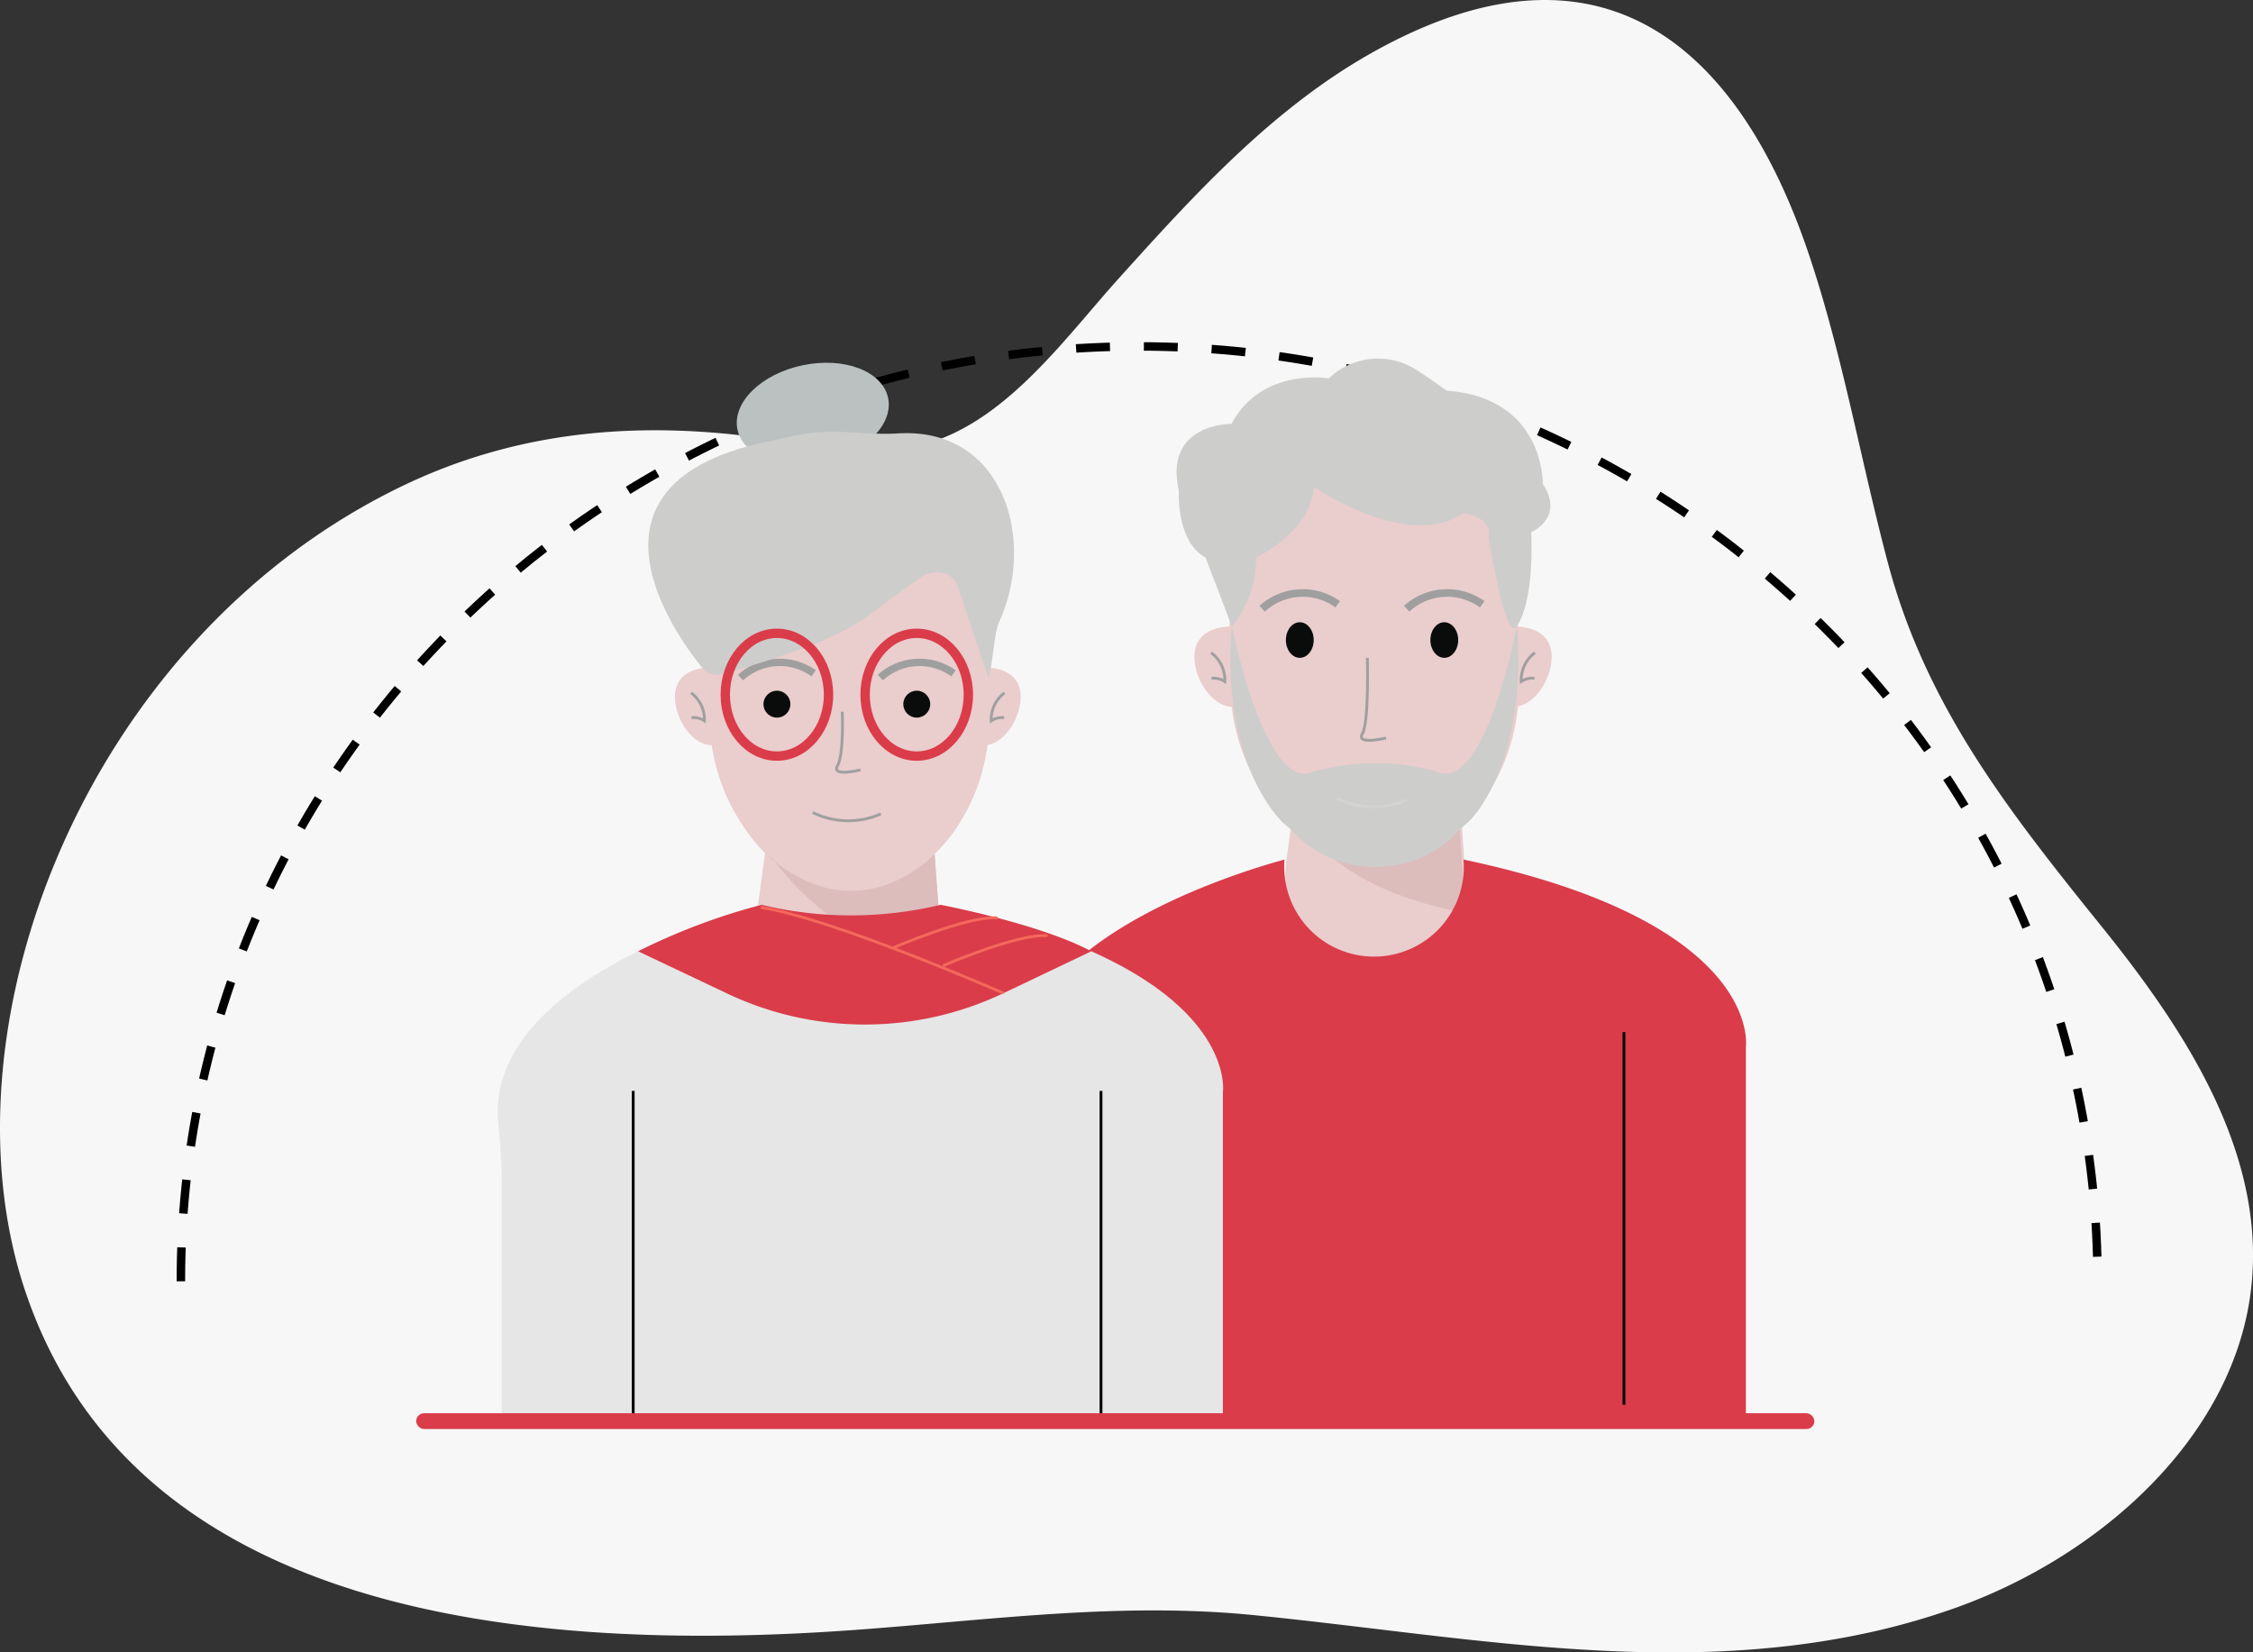 <svg xmlns="http://www.w3.org/2000/svg" width="240.752" height="176.564" viewBox="0 0 240.752 176.564">
  <rect x="0" y="0" width="240.752" height="176.564" fill="#333333" stroke="none"/>
  <g id="Health_Plan_for_Ageing_Parents" data-name="Health Plan for Ageing Parents" transform="translate(4354 21298.076)">
    <path id="Path_20457" data-name="Path 20457" d="M351.607,1233.53c-21.72,4.769-43.921.3-65.678-1.864-14.324-1.425-28.135.513-42.494,1.567-36.5,2.677-77-2.034-88.673-35.766-9.73-28.109,6-69.821,39.889-86.326,11.723-5.71,23.658-6.837,35.3-5.665,6.993.7,14.79,3.387,22.323.56,7.946-2.978,13.825-11.252,19.2-17.21,8-8.874,16.435-18.174,27.159-24.169,24.6-13.758,39.223-.344,46.612,21.7,3.593,10.722,5.5,21.893,8.394,32.8,4.1,15.464,13.006,26.7,23.032,39.141,8.926,11.083,17.28,24.047,15.841,38.107-1.631,15.959-16.01,29.045-32.038,34.627a77.328,77.328,0,0,1-8.865,2.5" transform="translate(-4505.92 -22357.16)" fill="#f7f7f7"/>
    <path id="Path_20458" data-name="Path 20458" d="M119.135,1129.511c0-55.169,45.849-99.893,102.406-99.893s102.406,44.724,102.406,99.893" transform="translate(-4453.807 -22290.678)" fill="none" stroke="#000" stroke-miterlimit="10" stroke-width="0.906" stroke-dasharray="3.623 3.623"/>
    <g id="Group_2105" data-name="Group 2105" transform="translate(-4309.528 -21260.736)">
      <g id="Group_2055" data-name="Group 2055" transform="translate(64.596 0.979)">
        <g id="Group_2043" data-name="Group 2043" transform="translate(52.583 28.614)">
          <path id="Path_18400" data-name="Path 18400" d="M373.838,193.849c2.254.04,4.119-2.9,4.157-5.273s-1.8-3.3-4-3.323Z" transform="translate(-373.838 -185.253)" fill="#eacdcd"/>
          <path id="Path_18401" data-name="Path 18401" d="M376.854,190.071a3.628,3.628,0,0,0-1.46,3.077,2.13,2.13,0,0,1,1.418-.34" transform="translate(-374.485 -187.261)" fill="none" stroke="#9f9f9f" stroke-miterlimit="10" stroke-width="0.3"/>
        </g>
        <g id="Group_2044" data-name="Group 2044" transform="translate(18.564 28.614)">
          <path id="Path_18402" data-name="Path 18402" d="M319.658,193.849c-2.254.04-4.119-2.9-4.157-5.273s1.8-3.3,4-3.323Z" transform="translate(-315.501 -185.253)" fill="#eacdcd"/>
          <path id="Path_18403" data-name="Path 18403" d="M318.568,190.071a3.628,3.628,0,0,1,1.46,3.077,2.13,2.13,0,0,0-1.418-.34" transform="translate(-316.779 -187.261)" fill="none" stroke="#9f9f9f" stroke-miterlimit="10" stroke-width="0.3"/>
        </g>
        <path id="Path_18404" data-name="Path 18404" d="M341.424,215.038h0a9.6,9.6,0,0,0,9.91-10.244L349.779,181.7a7.233,7.233,0,0,0-6.971-6.771h0a7.246,7.246,0,0,0-7.433,6.279l-3.129,22.928a9.6,9.6,0,0,0,9.179,10.9Z" transform="translate(-303.879 -150.334)" fill="#eacdcd"/>
        <path id="Path_18405" data-name="Path 18405" d="M351.132,220.042s-7.809,8.67-18.019-.155l.551.36c4.523,6.061,10.432,8.5,17.841,10.022h.251" transform="translate(-304.278 -171.076)" fill="#ddbcbc"/>
        <path id="Path_18406" data-name="Path 18406" d="M337.077,153.1h0a15.034,15.034,0,0,0-15.212,15.137l.131,9.808a21.4,21.4,0,0,0,2.214,9.381c2.71,5.36,7.049,8.37,13.452,8.37h0c4.682,0,8.391-1.408,11.014-4.841a21.093,21.093,0,0,0,4.144-13.135l-.128-9.585A15.523,15.523,0,0,0,337.077,153.1Z" transform="translate(-299.589 -143.235)" fill="#eacdcd"/>
        <path id="Path_18407" data-name="Path 18407" d="M330.988,225.489l.008.122a9.593,9.593,0,0,1-9.909,10.244,9.764,9.764,0,0,1-.976-.084,9.591,9.591,0,0,1-8.249-10.281c-4.906,1.331-29.489,8.744-28.143,23.26.2,2.11.381,4.22.381,6.339v30.593h77.06V245.5S363.085,232.26,330.988,225.489Z" transform="translate(-283.666 -171.964)" fill="#da3c4a"/>
        <ellipse id="Ellipse_895" data-name="Ellipse 895" cx="1.486" cy="1.901" rx="1.486" ry="1.901" transform="translate(28.34 28.169)" fill="#0a0b0b"/>
        <path id="Path_18408" data-name="Path 18408" d="M335.548,180.385l.486-.676a6.885,6.885,0,0,0-8.6.5l.57.623A5.943,5.943,0,0,1,335.548,180.385Z" transform="translate(-301.911 -153.797)" fill="#9f9f9f"/>
        <ellipse id="Ellipse_896" data-name="Ellipse 896" cx="1.486" cy="1.901" rx="1.486" ry="1.901" transform="translate(43.78 28.169)" fill="#0a0b0b"/>
        <g id="Group_2054" data-name="Group 2054" transform="translate(22.411 28.578)">
          <g id="Group_2048" data-name="Group 2048">
            <g id="Group_2045" data-name="Group 2045">
              <path id="Path_18409" data-name="Path 18409" d="M352.7,185.19s-3.422,18.114-8.625,15.53a24.737,24.737,0,0,0-13.019,0c-5.2,2.584-8.8-15.493-8.8-15.493-1.16,13.618,4.379,20.215,5.925,21.38a4.639,4.639,0,0,1,.765.736,12.177,12.177,0,0,0,16.914.365,15.578,15.578,0,0,1,1.432-1.377C349.171,204.743,353.782,197.93,352.7,185.19Z" transform="translate(-322.096 -185.19)" fill="#cdcdcc"/>
            </g>
          </g>
        </g>
        <path id="Path_18413" data-name="Path 18413" d="M362.024,180.385l.486-.676a6.885,6.885,0,0,0-8.6.5l.57.623A5.942,5.942,0,0,1,362.024,180.385Z" transform="translate(-312.948 -153.797)" fill="#9f9f9f"/>
        <path id="Path_18414" data-name="Path 18414" d="M346.734,191.011s.2,6.82-.527,8.1,2.53.464,2.53.464" transform="translate(-309.692 -159.039)" fill="none" stroke="#9f9f9f" stroke-miterlimit="10" stroke-width="0.3"/>
        <path id="Path_18415" data-name="Path 18415" d="M349.119,216.9a8.9,8.9,0,0,1-7.521-.149" transform="translate(-307.815 -169.769)" fill="none" stroke="#d3d3d3" stroke-miterlimit="10" stroke-width="0.3"/>
        <path id="Path_18416" data-name="Path 18416" d="M318.147,164.8a11.523,11.523,0,0,0,2.587-7.367s5.865-2.7,6.173-7.562c0,0,9.877,6.867,15.972,2.854,0,0,3.01.231,2.7,2.47,0,0,1.775,11.5,3.009,9.568,0,0,1.852-2.083,1.543-10.031,0,0,3.627-1.544,1.235-5.17,0,0,.231-9.182-10.263-9.954,0,0-1.507-1.1-3.146-2.16a7.58,7.58,0,0,0-9.021.468q-.21.181-.41.38s-7.176-1.235-10.417,4.861c0,0-7.254-.09-5.633,7.131,0,0-.309,5.447,2.855,7.144Z" transform="translate(-295.578 -136.184)" fill="#cdcdcc"/>
        <line id="Line_35" data-name="Line 35" y2="39.827" transform="translate(14.48 71.96)" fill="none" stroke="#040505" stroke-miterlimit="10" stroke-width="0.3"/>
        <line id="Line_36" data-name="Line 36" y2="39.827" transform="translate(64.467 71.96)" fill="none" stroke="#040505" stroke-miterlimit="10" stroke-width="0.3"/>
      </g>
      <path id="Path_18417" data-name="Path 18417" d="M192.732,326.537" transform="translate(-181.163 -212.811)" fill="#eb4b4d"/>
      <g id="Group_2060" data-name="Group 2060" transform="translate(8.712 0)">
        <g id="Group_2059" data-name="Group 2059">
          <g id="Group_2058" data-name="Group 2058" transform="translate(18.938 15.248)">
            <path id="Path_18418" data-name="Path 18418" d="M244.282,228.549h0a10.038,10.038,0,0,0,10.38-9.684,9.92,9.92,0,0,0-.017-1.029l-1.626-24.148a7.564,7.564,0,0,0-7.29-7.081h0a7.577,7.577,0,0,0-7.773,6.566l-3.272,23.977a10.038,10.038,0,0,0,9.6,11.4Z" transform="translate(-226.26 -169.726)" fill="#eacdcd"/>
            <path id="Path_18419" data-name="Path 18419" d="M241.189,157.662h0a14.551,14.551,0,0,0-14.723,14.65l.127,9.492a20.7,20.7,0,0,0,2.142,9.079c2.622,5.188,6.822,9.267,13.019,9.267h0c4.532,0,8.121-2.529,10.66-5.851a20.414,20.414,0,0,0,4.011-12.712l-.124-9.276A15.025,15.025,0,0,0,241.189,157.662Z" transform="translate(-222.874 -157.662)" fill="#eacdcd"/>
            <circle id="Ellipse_897" data-name="Ellipse 897" cx="1.438" cy="1.438" r="1.438" transform="translate(9.461 21.215)" fill="#0a0b0b"/>
            <path id="Path_18420" data-name="Path 18420" d="M239.709,190.07l.471-.654a6.664,6.664,0,0,0-8.323.482l.552.6A5.752,5.752,0,0,1,239.709,190.07Z" transform="translate(-225.122 -170.385)" fill="#9f9f9f"/>
            <circle id="Ellipse_898" data-name="Ellipse 898" cx="1.438" cy="1.438" r="1.438" transform="translate(24.404 21.215)" fill="#0a0b0b"/>
            <path id="Path_18421" data-name="Path 18421" d="M265.333,190.07l.471-.654a6.664,6.664,0,0,0-8.323.482l.552.6A5.752,5.752,0,0,1,265.333,190.07Z" transform="translate(-235.803 -170.385)" fill="#9f9f9f"/>
            <path id="Path_18422" data-name="Path 18422" d="M250.534,197.894s.195,4.536-.51,5.771,2.448.449,2.448.449" transform="translate(-232.652 -174.433)" fill="none" stroke="#9f9f9f" stroke-miterlimit="10" stroke-width="0.3"/>
            <path id="Path_18423" data-name="Path 18423" d="M252.843,216.508a8.612,8.612,0,0,1-7.279-.145" transform="translate(-230.836 -182.132)" fill="none" stroke="#9f9f9f" stroke-miterlimit="10" stroke-width="0.3"/>
            <g id="Group_2056" data-name="Group 2056" transform="translate(32.924 18.73)">
              <path id="Path_18424" data-name="Path 18424" d="M276.766,198.1c2.182.039,3.987-2.8,4.023-5.1s-1.746-3.2-3.875-3.217Z" transform="translate(-276.766 -189.781)" fill="#eacdcd"/>
              <path id="Path_18425" data-name="Path 18425" d="M279.685,194.444a3.514,3.514,0,0,0-1.413,2.979,2.061,2.061,0,0,1,1.373-.329" transform="translate(-277.392 -191.725)" fill="none" stroke="#9f9f9f" stroke-miterlimit="10" stroke-width="0.3"/>
            </g>
            <g id="Group_2057" data-name="Group 2057" transform="translate(0 18.73)">
              <path id="Path_18426" data-name="Path 18426" d="M224.331,198.1c-2.182.039-3.987-2.8-4.023-5.1s1.746-3.2,3.875-3.217Z" transform="translate(-220.307 -189.781)" fill="#eacdcd"/>
              <path id="Path_18427" data-name="Path 18427" d="M223.275,194.444a3.514,3.514,0,0,1,1.413,2.979,2.061,2.061,0,0,0-1.373-.329" transform="translate(-221.544 -191.725)" fill="none" stroke="#9f9f9f" stroke-miterlimit="10" stroke-width="0.3"/>
            </g>
            <path id="Path_18428" data-name="Path 18428" d="M255.16,223.96s-7.927,8.739-17.808.2l.533.349A29.871,29.871,0,0,0,255.819,235.9h.243" transform="translate(-227.412 -185.299)" fill="#ddbcbc"/>
          </g>
          <ellipse id="Ellipse_899" data-name="Ellipse 899" cx="8.222" cy="5.289" rx="8.222" ry="5.289" transform="matrix(0.979, -0.205, 0.205, 0.979, 24.534, 3.374)" fill="#bac1c0"/>
          <path id="Path_18429" data-name="Path 18429" d="M244.553,162.159c-7.089,4.776-5.833,5.83-21.051,10.306a2.249,2.249,0,0,1-2.391-.746c-3.528-4.42-14.276-20.183,8.139-24.294a22.368,22.368,0,0,1,5.166-.823c2.214-.11,4.926.331,7.7.164,11.313-.678,14.768,11.425,10.828,20.086-.585,1.287-.675,4.476-1.172,6.024,0,0-2.021-6-3.236-9.682C247.976,161.505,246.028,161.165,244.553,162.159Z" transform="translate(-199.335 -137.796)" fill="#cdcdcc"/>
          <path id="Path_18430" data-name="Path 18430" d="M235.154,233.275l.008.121a9.717,9.717,0,0,1,.016.984,9.6,9.6,0,0,1-9.926,9.26,9.739,9.739,0,0,1-.975-.084,9.591,9.591,0,0,1-8.249-10.281c-4.907,1.331-29.489,8.744-28.143,23.26.2,2.109.381,4.22.381,6.339V288.8h77.06V253.288S267.25,240.046,235.154,233.275Z" transform="translate(-187.832 -173.934)" fill="#e6e6e6"/>
          <line id="Line_37" data-name="Line 37" y2="35.162" transform="translate(14.479 79.224)" fill="none" stroke="#040505" stroke-miterlimit="10" stroke-width="0.3"/>
          <line id="Line_38" data-name="Line 38" y2="35.162" transform="translate(64.467 79.224)" fill="none" stroke="#040505" stroke-miterlimit="10" stroke-width="0.3"/>
          <ellipse id="Ellipse_900" data-name="Ellipse 900" cx="5.517" cy="6.559" rx="5.517" ry="6.559" transform="translate(24.317 30.33)" fill="none" stroke="#da3c4a" stroke-miterlimit="10" stroke-width="1"/>
          <ellipse id="Ellipse_901" data-name="Ellipse 901" cx="5.517" cy="6.559" rx="5.517" ry="6.559" transform="translate(39.259 30.33)" fill="none" stroke="#da3c4a" stroke-miterlimit="10" stroke-width="1"/>
        </g>
        <path id="Path_18431" data-name="Path 18431" d="M226.75,233.276a41.038,41.038,0,0,0,19.126,0s10.507,1.977,16.108,4.965l-9.384,4.476a34.376,34.376,0,0,1-29.526.036l-9.52-4.512A67.268,67.268,0,0,1,226.75,233.276Z" transform="translate(-198.554 -173.934)" fill="#da3c4a"/>
        <path id="Path_18432" data-name="Path 18432" d="M261.978,242.918s-18.172-7.968-25.926-9.159" transform="translate(-207.933 -174.135)" fill="none" stroke="#f5685b" stroke-miterlimit="10" stroke-width="0.3"/>
        <path id="Path_18433" data-name="Path 18433" d="M269.437,242.128s8.085-3.5,11.165-3.2" transform="translate(-221.85 -176.282)" fill="none" stroke="#f5685b" stroke-miterlimit="10" stroke-width="0.3"/>
        <path id="Path_18434" data-name="Path 18434" d="M260.241,238.87s8.085-3.5,11.165-3.2" transform="translate(-218.016 -174.924)" fill="none" stroke="#f5685b" stroke-miterlimit="10" stroke-width="0.3"/>
      </g>
      <rect id="Rectangle_500" data-name="Rectangle 500" width="149.409" height="1.684" rx="0.842" transform="translate(0 113.668)" fill="#da3c4a"/>
    </g>
  </g>
</svg>
